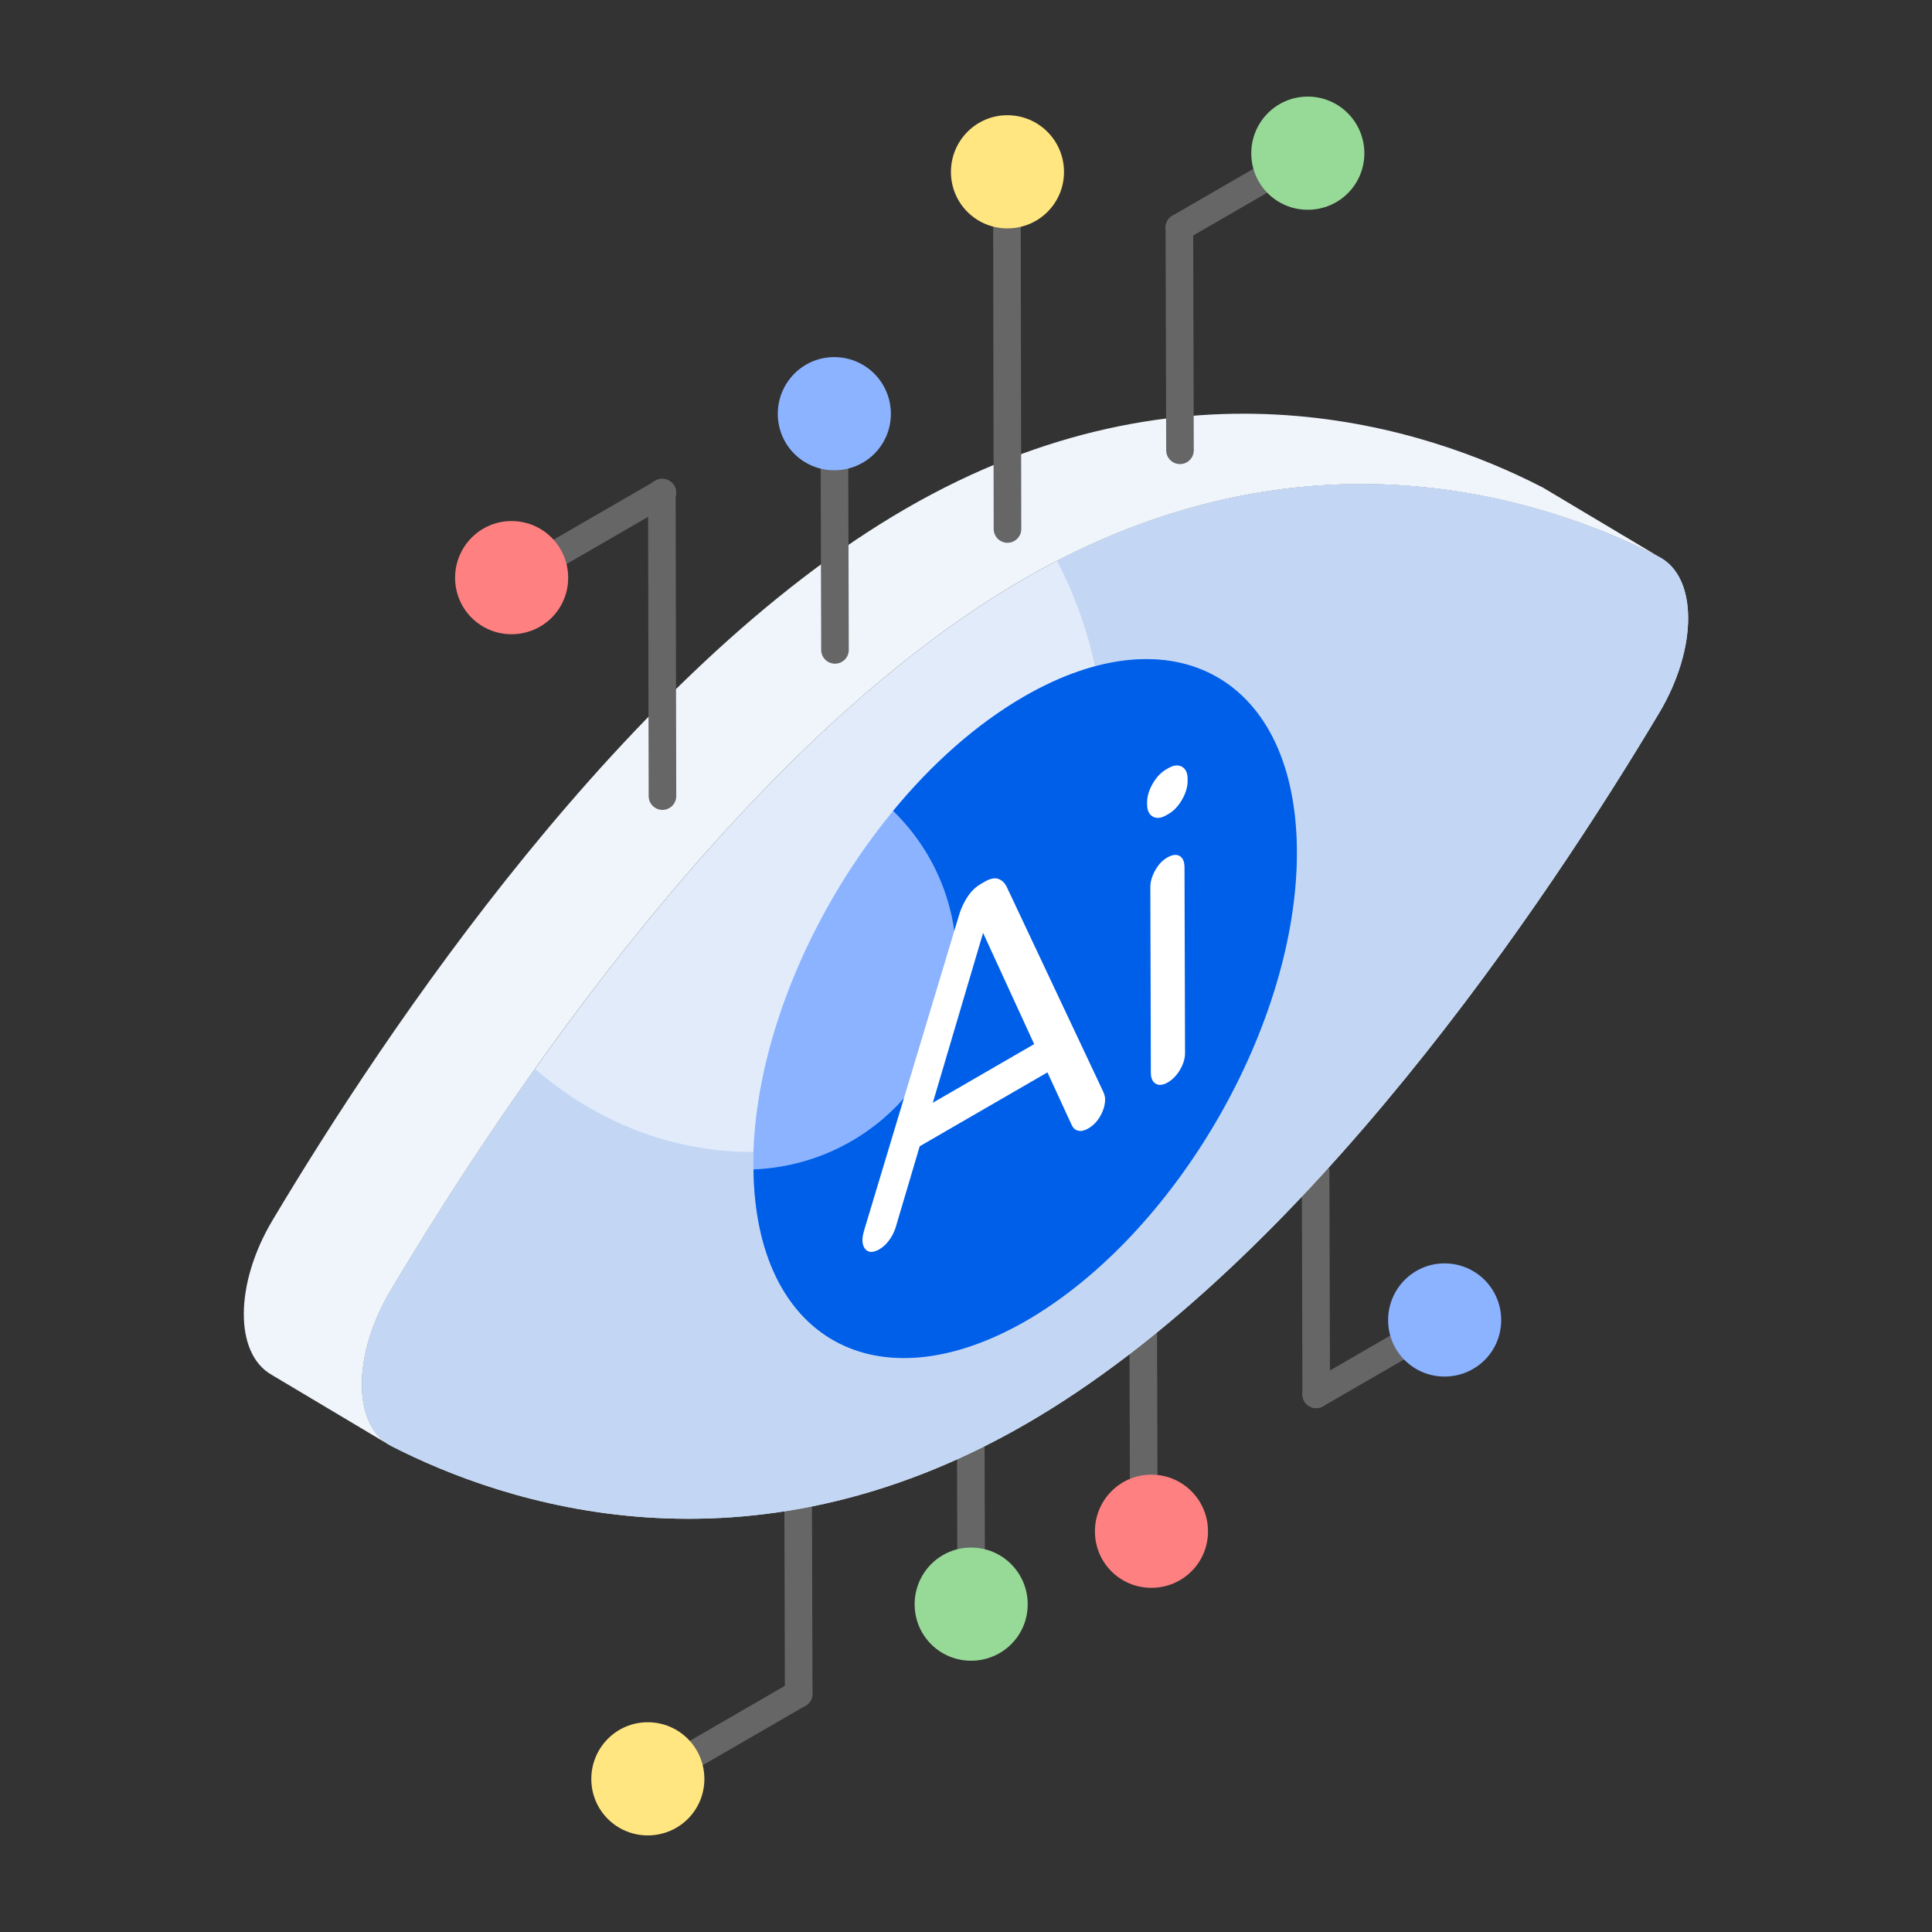 <svg xmlns="http://www.w3.org/2000/svg" xmlns:xlink="http://www.w3.org/1999/xlink" xmlns:svgjs="http://svgjs.dev/svgjs" id="Layer_1" viewBox="0 0 70 70" width="300" height="300"><rect x="0" y="0" width="70" height="70" fill="#333333" stroke="none"/><g width="100%" height="100%" transform="matrix(1,0,0,1,0,0)"><g><g><g><g><path d="m47.689 51.02c-.275 0-.499-.223-.5-.499l-.022-8.069c-.001-.276.223-.5.499-.501h.001c.275 0 .499.223.5.499l.022 8.069c.001.276-.223.5-.499.501z" fill="#666666" fill-opacity="1" data-original-color="#666666ff" stroke="none" stroke-opacity="1"></path></g></g><g><g><path d="m41.439 54.637c-.275 0-.499-.223-.5-.499l-.023-8.07c-.001-.276.223-.5.499-.501h.001c.275 0 .499.223.5.499l.023 8.07c.001.276-.223.5-.499.501z" fill="#666666" fill-opacity="1" data-original-color="#666666ff" stroke="none" stroke-opacity="1"></path></g></g><g><g><path d="m35.188 58.252c-.275 0-.499-.223-.5-.499l-.022-8.069c-.001-.276.223-.5.499-.501h.001c.275 0 .499.223.5.499l.022 8.069c.001.276-.223.5-.499.501z" fill="#666666" fill-opacity="1" data-original-color="#666666ff" stroke="none" stroke-opacity="1"></path></g></g><g><g><path d="m28.938 61.869c-.275 0-.499-.223-.5-.499l-.022-8.069c-.001-.276.223-.5.499-.501h.001c.275 0 .499.223.5.499l.022 8.069c.001.276-.223.5-.499.501z" fill="#666666" fill-opacity="1" data-original-color="#666666ff" stroke="none" stroke-opacity="1"></path></g></g></g><g><g><path d="m60.104 20.173c-4.057-2.079-12.85-5.072-23.01.805-10.159 5.877-18.902 18.998-22.934 25.764-1.375 2.306-1.4 4.821-.059 5.609l-4.275-2.549c-1.341-.78-1.324-3.303.059-5.609 4.032-6.757 12.775-19.886 22.934-25.764 10.159-5.877 18.944-2.884 23.001-.805.034.017.059.025.084.042z" fill="#f0f5fc" fill-opacity="1" data-original-color="#f0f5fcff" stroke="none" stroke-opacity="1"></path></g><g><path d="m37.094 20.977c10.161-5.876 18.949-2.887 23.007-.804 1.411.722 1.418 3.296.016 5.649-4.033 6.761-12.775 19.889-22.936 25.766-10.161 5.876-18.947 2.886-23.005.803-1.411-.725-1.418-3.299-.016-5.649 4.033-6.761 12.773-19.888 22.934-25.764z" fill="#e1ebfa" fill-opacity="1" data-original-color="#e1ebfaff" stroke="none" stroke-opacity="1"></path></g><g><path d="m60.121 25.824c-4.04 6.757-12.783 19.886-22.942 25.764s-18.944 2.884-23.001.805c-1.417-.729-1.417-3.303-.017-5.651 1.291-2.171 3.068-4.988 5.222-8.015 2.163 1.878 4.895 3.01 7.862 3.01 7.058 0 12.783-6.388 12.783-14.253 0-2.607-.629-5.055-1.727-7.16 9.648-4.988 17.905-2.146 21.803-.151 1.408.721 1.417 3.295.017 5.651z" fill="#c3d7f4" fill-opacity="1" data-original-color="#c3d7f4ff" stroke="none" stroke-opacity="1"></path></g></g><g><g><g><path d="m37.107 25.237c5.439-3.14 9.864-.634 9.882 5.623.018 6.257-4.379 13.855-9.818 16.995s-9.864.634-9.882-5.623c-.018-6.257 4.379-13.855 9.818-16.995z" fill="#ffffff" fill-opacity="1" data-original-color="#ffffffff" stroke="none" stroke-opacity="1"></path></g><g><g><path d="m37.107 25.237c5.439-3.14 9.864-.634 9.882 5.623.018 6.257-4.379 13.855-9.818 16.995s-9.864.634-9.882-5.623c-.018-6.257 4.379-13.855 9.818-16.995z" fill="#8cb3ff" fill-opacity="1" data-original-color="#8cb3ffff" stroke="none" stroke-opacity="1"></path></g></g><g><g><path d="m46.989 30.857c.018 6.258-4.378 13.859-9.813 17.001-5.408 3.107-9.804.662-9.876-5.488 4.092-.161 7.351-3.492 7.351-7.583 0-2.113-.877-4.029-2.292-5.407 1.406-1.71 3.026-3.151 4.745-4.145 5.444-3.142 9.867-.636 9.885 5.622z" fill="#005fe9" fill-opacity="1" data-original-color="#6699ffff" stroke="none" stroke-opacity="1"></path></g></g></g></g><g><g><g><path d="m39.971 39.552c.045.101.069.193.069.276.001.197-.058.398-.17.601-.112.2-.259.353-.442.458-.126.073-.244.103-.347.082-.106-.017-.183-.078-.24-.183l-.89-1.932-4.628 2.677-.876 2.954c-.056.17-.135.321-.238.459-.105.142-.22.246-.346.319-.183.106-.33.124-.443.054-.113-.073-.172-.206-.172-.403-0-.084.023-.202.067-.355l3.444-11.439c.072-.231.175-.444.305-.641.131-.195.292-.347.482-.457l.136-.079c.19-.11.351-.144.483-.101.132.045.235.14.308.286zm-6.173.403 3.672-2.125-1.851-4.029z" fill="#ffffff" fill-opacity="1" data-original-color="#ffd940ff" stroke="none" stroke-opacity="1"></path></g></g><g><g><path d="m42.825 27.78c.136.078.205.227.205.446l0.0.062c.001.221-.067.447-.202.684-.135.235-.299.408-.489.518l-.082.047c-.19.11-.354.126-.49.049-.136-.081-.205-.227-.205-.448l-0-.062c-.001-.218.067-.447.202-.681.135-.235.299-.408.489-.518l.082-.047c.19-.11.354-.126.49-.049z" fill="#ffffff" fill-opacity="1" data-original-color="#ffd940ff" stroke="none" stroke-opacity="1"></path></g></g><g><g><path d="m42.29 31.071c.18-.104.33-.124.45-.058.117.07.177.208.177.416l.019 6.723c.001.197-.06.399-.181.607-.124.207-.271.359-.442.458-.173.1-.319.117-.436.05-.117-.07-.179-.202-.179-.399l-.019-6.723c-.001-.197.06-.402.177-.613.117-.208.262-.362.435-.462z" fill="#ffffff" fill-opacity="1" data-original-color="#ffd940ff" stroke="none" stroke-opacity="1"></path></g></g></g><g><g><g><g><path d="m42.753 16.815c-.275 0-.499-.223-.5-.499l-.022-8.07c-.001-.276.223-.5.499-.501h.001c.275 0 .499.223.5.499l.022 8.07c.001.276-.223.5-.499.501h-.001z" fill="#666666" fill-opacity="1" data-original-color="#666666ff" stroke="none" stroke-opacity="1"></path></g></g><g><g><path d="m36.503 19.666c-.275 0-.499-.223-.5-.499l-.023-12.941c-.001-.276.223-.5.499-.501h.001c.275 0 .499.223.5.499l.023 12.941c.001.276-.223.5-.499.501z" fill="#666666" fill-opacity="1" data-original-color="#666666ff" stroke="none" stroke-opacity="1"></path></g></g><g><g><path d="m30.253 24.047c-.275 0-.499-.223-.5-.499l-.023-8.069c-.001-.276.223-.5.499-.501h.001c.275 0 .499.223.5.499l.023 8.069c.001.276-.223.5-.499.501z" fill="#666666" fill-opacity="1" data-original-color="#666666ff" stroke="none" stroke-opacity="1"></path></g></g><g><g><path d="m24.002 29.344c-.275 0-.499-.223-.5-.499l-.022-10.995c-.001-.276.223-.5.499-.501h.001c.275 0 .499.223.5.499l.022 10.995c.001.276-.223.5-.499.501z" fill="#666666" fill-opacity="1" data-original-color="#666666ff" stroke="none" stroke-opacity="1"></path></g></g></g></g><g><g><path d="m42.731 8.746c-.172 0-.34-.089-.433-.25-.139-.239-.057-.545.183-.683l4.807-2.781c.234-.14.544-.058.683.182.139.239.057.545-.183.683l-4.807 2.781c-.078.046-.165.067-.25.067z" fill="#666666" fill-opacity="1" data-original-color="#666666ff" stroke="none" stroke-opacity="1"></path></g></g><g><path d="m49.433 5.555c0 1.133-.912 2.045-2.053 2.045-1.132 0-2.044-.912-2.044-2.045s.912-2.055 2.044-2.055c1.142 0 2.053.922 2.053 2.055z" fill="#97d997" fill-opacity="1" data-original-color="#97d997ff" stroke="none" stroke-opacity="1"></path></g><g><path d="m38.551 6.23c0 1.133-.912 2.045-2.053 2.045-1.132 0-2.044-.912-2.044-2.045s.912-2.055 2.044-2.055c1.142-0 2.053.922 2.053 2.055z" fill="#ffe680" fill-opacity="1" data-original-color="#ffe680ff" stroke="none" stroke-opacity="1"></path></g><g><path d="m32.278 14.994c0 1.133-.912 2.045-2.053 2.045-1.132 0-2.044-.912-2.044-2.045s.912-2.055 2.044-2.055c1.142-0 2.053.922 2.053 2.055z" fill="#8cb3ff" fill-opacity="1" data-original-color="#8cb3ffff" stroke="none" stroke-opacity="1"></path></g><g><path d="m19.195 21.13c-.172 0-.34-.089-.433-.25-.139-.239-.057-.545.183-.683l4.807-2.781c.235-.139.544-.058.683.182.139.239.057.545-.183.683l-4.807 2.781c-.078.046-.165.067-.25.067z" fill="#666666" fill-opacity="1" data-original-color="#666666ff" stroke="none" stroke-opacity="1"></path></g><g><path d="m20.586 20.934c0 1.133-.912 2.045-2.053 2.045-1.132 0-2.044-.912-2.044-2.045 0-1.133.912-2.055 2.044-2.055 1.142 0 2.053.922 2.053 2.055z" fill="#ff8080" fill-opacity="1" data-original-color="#ff8080ff" stroke="none" stroke-opacity="1"></path></g><g><g><g><path d="m47.689 51.02c-.172 0-.34-.089-.433-.25-.139-.239-.057-.545.183-.683l4.807-2.781c.234-.139.543-.058.683.182.139.239.057.545-.183.683l-4.807 2.781c-.078.046-.165.067-.25.067z" fill="#666666" fill-opacity="1" data-original-color="#666666ff" stroke="none" stroke-opacity="1"></path></g></g><g><path d="m54.391 47.83c0 1.133-.912 2.045-2.053 2.045-1.132 0-2.044-.912-2.044-2.045 0-1.133.912-2.055 2.044-2.055 1.142 0 2.053.922 2.053 2.055z" fill="#8cb3ff" fill-opacity="1" data-original-color="#8cb3ffff" stroke="none" stroke-opacity="1"></path></g></g><g><g><path d="m43.768 55.485c0 1.133-.912 2.045-2.053 2.045-1.132 0-2.044-.912-2.044-2.045 0-1.133.912-2.055 2.044-2.055 1.142 0 2.053.922 2.053 2.055z" fill="#ff8080" fill-opacity="1" data-original-color="#ff8080ff" stroke="none" stroke-opacity="1"></path></g></g><g><g><path d="m37.236 58.126c0 1.133-.912 2.045-2.053 2.045-1.132 0-2.044-.912-2.044-2.045 0-1.133.912-2.055 2.044-2.055 1.142 0 2.053.922 2.053 2.055z" fill="#97d997" fill-opacity="1" data-original-color="#97d997ff" stroke="none" stroke-opacity="1"></path></g></g><g><g><path d="m24.131 64.65c-.172 0-.34-.089-.433-.25-.139-.239-.057-.545.183-.683l4.807-2.781c.235-.139.543-.057.683.182.139.239.057.545-.183.683l-4.807 2.781c-.078.046-.165.067-.25.067z" fill="#666666" fill-opacity="1" data-original-color="#666666ff" stroke="none" stroke-opacity="1"></path></g><g><path d="m25.521 64.455c0 1.133-.912 2.045-2.053 2.045-1.132 0-2.044-.912-2.044-2.045 0-1.133.912-2.055 2.044-2.055 1.142 0 2.053.922 2.053 2.055z" fill="#ffe680" fill-opacity="1" data-original-color="#ffe680ff" stroke="none" stroke-opacity="1"></path></g></g></g></g></svg>